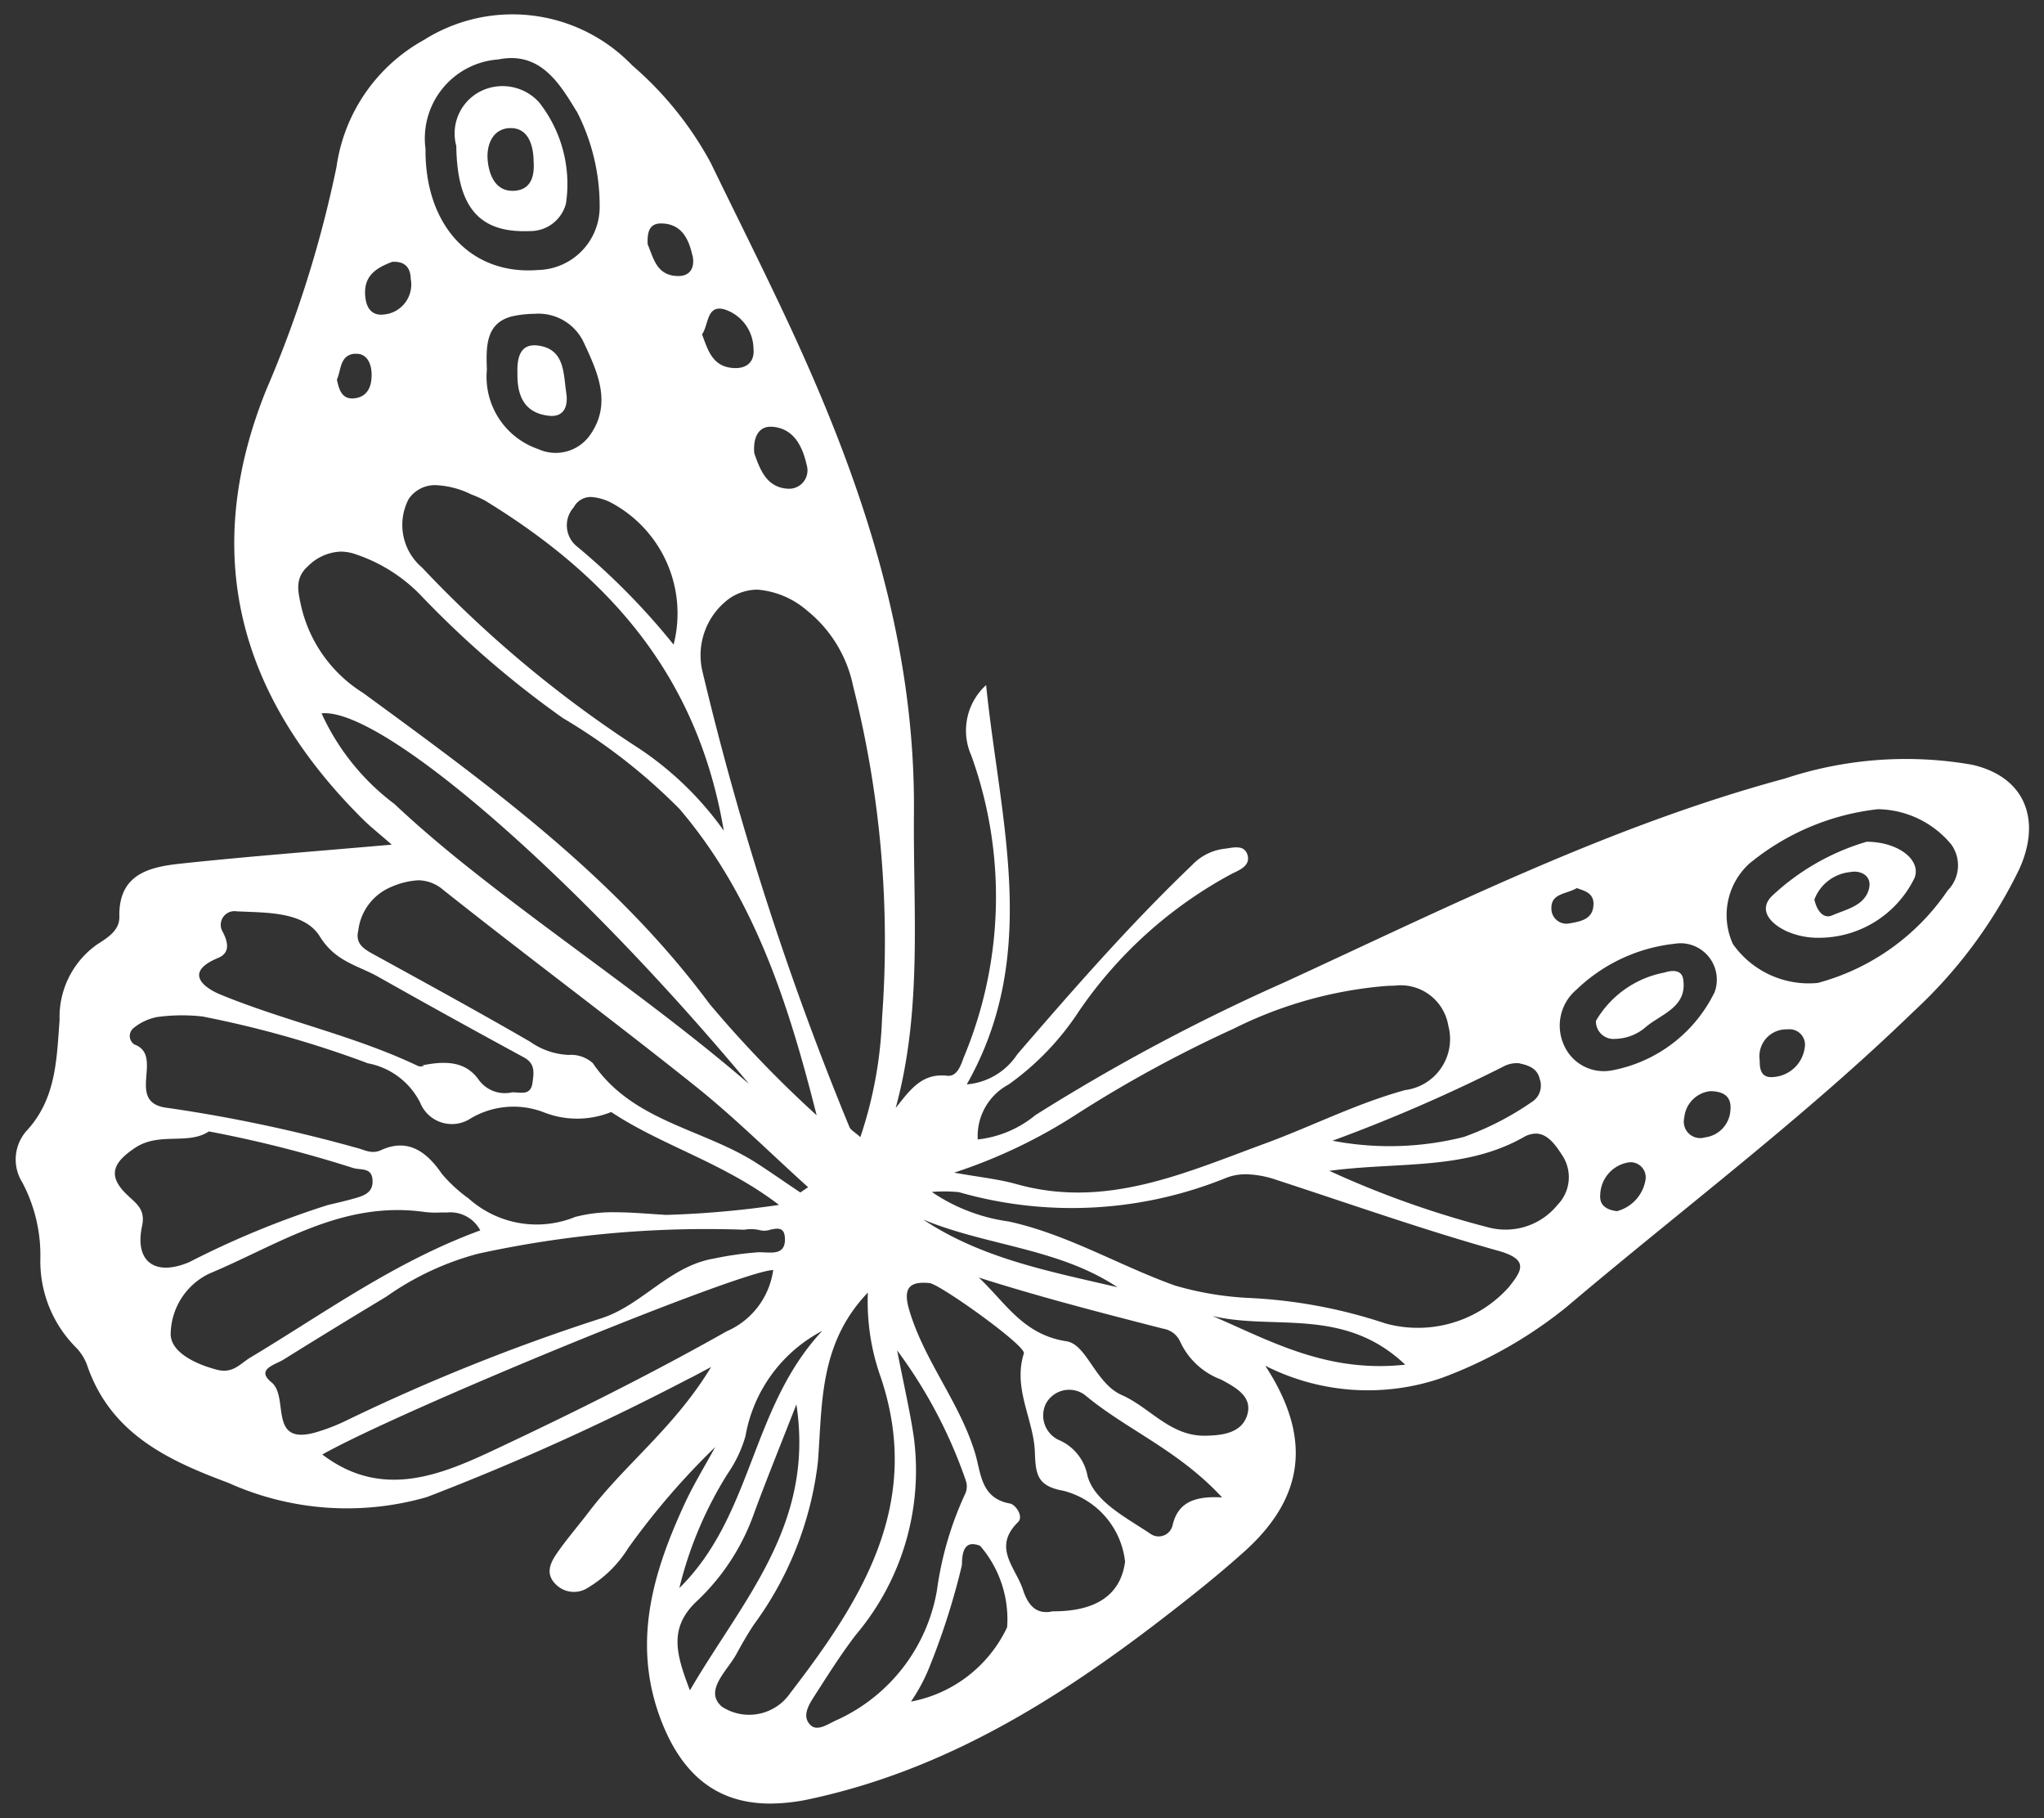 <svg xmlns="http://www.w3.org/2000/svg" width="69.219" height="61.561" viewBox="0 0 69.219 61.561">
  <rect x="0" y="0" width="69.219" height="61.561" fill="#333333" stroke="none"/>
  <path id="butterfly2" d="M41.257.159C36.251,1.24,32.164,4,28.256,7.114c-.571.455-1.132.924-1.675,1.41-2.044,1.831-2.317,3.854-.717,6.3a7.676,7.676,0,0,0-5.96-.42A14.98,14.98,0,0,0,15.675,16.8c-3.929,3.328-8.06,6.422-11.762,10.012a16.13,16.13,0,0,0-3.577,4.81c-.771,1.676-.207,3.146,1.6,3.55a13.01,13.01,0,0,0,6.32-.466c5.924-1.6,11.388-4.337,16.931-6.89a66.1,66.1,0,0,0,8.463-4.51,3.7,3.7,0,0,1,1.95-.822,1.977,1.977,0,0,1-1.044,1.86,9.254,9.254,0,0,0-2.389,2.491,14.67,14.67,0,0,1-5.191,4.654c-.267.126-.621.276-.508.637s.512.228.779.2a1.8,1.8,0,0,0,1.1-.558c2.105-2.012,4.015-4.2,5.913-6.4a2.275,2.275,0,0,1,1.712-1.02c-2.5,4.408-1.127,8.9-.655,13.519a2.081,2.081,0,0,0,.5-2.389,14.092,14.092,0,0,1,.251-10.2c.1-.266.224-.675.562-.637.873.1,1.268-.492,1.749-1.09-.909,3.322-.588,6.666-.618,9.985-.053,5.9,1.8,11.333,4.257,16.6.849,1.818,1.75,3.611,2.627,5.416a11.629,11.629,0,0,0,2.653,3.292,5.624,5.624,0,0,0,7.058.864,5.843,5.843,0,0,0,2.96-4.3,39.053,39.053,0,0,1,2.382-7.553c2.251-5.591.9-10.387-3.28-14.535-.243-.242-.516-.455-.973-.855,2.6-.228,4.892-.4,7.178-.646,1.042-.114,2.076-.359,2.046-1.791-.011-.493.439-.733.783-.963a3.007,3.007,0,0,0,1.241-2.534c.1-1.31.11-2.634,1.082-3.715a1.463,1.463,0,0,0,.181-1.787,5.268,5.268,0,0,1-.612-2.577,4.128,4.128,0,0,0-1.215-3.019,1.688,1.688,0,0,1-.39-.654c-.8-2.262-2.719-3.161-4.753-3.917a9.778,9.778,0,0,0-6.729-.486,84.469,84.469,0,0,0-8.842,3.993c-.178.083-.349.182-.785.411,1.224-2.03,2.9-3.278,4.136-4.9.363-.479.762-.933,1.1-1.428.218-.319.384-.69.01-1.044A.865.865,0,0,0,48.8,7.309a4.043,4.043,0,0,0-1.361,1.337,24.99,24.99,0,0,1-2.948,3.424c.334-.614.7-1.212,1-1.845,1.106-2.373,1.839-4.786.831-7.41C45.589.911,44.376,0,42.624,0A6.5,6.5,0,0,0,41.257.159Zm-5.243,10.8a.594.594,0,0,1,.019-.488,11.421,11.421,0,0,0,.949-3.253,5.929,5.929,0,0,1,3.354-4.373c.307-.131.682-.419.921-.194.328.308.046.723-.159,1.042-.439.683-.874,1.372-1.367,2.016a8.617,8.617,0,0,0-1.965,6.7c.129.879.334,1.748.564,2.934A16.274,16.274,0,0,1,36.013,10.962Zm2.864,3.452c-1.432-4.273.668-7.546,3.077-10.678a1.687,1.687,0,0,1,2.306-.455c.627.537-.175,1.211-.486,1.78-.184.337-.375.672-.587.992a11.549,11.549,0,0,0-2.175,5.514c-.153,1.941-.027,4-1.692,5.736A7.6,7.6,0,0,0,38.878,14.414ZM35.516,8.722a3.8,3.8,0,0,1-.911-2.752,4.524,4.524,0,0,1,3.256-2.517,6.02,6.02,0,0,0-.592,1.088,24.155,24.155,0,0,0-1.13,3.519c-.015.149.023.724-.367.724A.66.66,0,0,1,35.516,8.722Zm9.831-4.89c.463,1.215.744,2.124-.261,3.046a7.53,7.53,0,0,0-1.925,2.989c-.418,1.132-.874,2.251-1.419,3.648C41.116,9.43,43.573,6.881,45.348,3.832Zm-11.281,3.4c.247.763,1.052,1.431.167,2.3-.19.187.08.591.28.627.992.18.975,1.038,1.177,1.705.522,1.725,1.726,3.128,2.234,4.857.2.692.033.974-.694.9-.351-.037-3.274-2.123-3.192-2.38.38-1.2-.337-2.238-.373-3.351-.025-.758-.085-1.141-.965-1.3a2.794,2.794,0,0,1-2.089-2.4c.145-1.106.956-1.688,2.449-1.681C33.557,6.4,33.873,6.634,34.067,7.235Zm11.641.058a13.12,13.12,0,0,1-1.641,3.884,4.347,4.347,0,0,0-.6,1.265,4.991,4.991,0,0,1-2.6,3.564C43.3,13.4,43.2,9.764,45.708,7.293ZM29,9.432a.484.484,0,0,1,.718-.321c.829.56,1.925,1.1,2.166,1.985a1.641,1.641,0,0,0,.985,1.219.917.917,0,0,1,.427,1.216.894.894,0,0,1-1.327.3c-1.4-1.171-3.155-1.855-4.643-3.466q.133.008.256.008C28.366,10.37,28.834,10.123,29,9.432ZM44.1,15.99c2.522-1.424,5.111-2.716,7.725-3.946,1.9-.9,3.923-1.785,5.971-.226-2.667,1.5-14.127,6.21-15.269,6.246A2.658,2.658,0,0,1,44.1,15.99Zm-14.786.086a.758.758,0,0,1-.576-.454,2.483,2.483,0,0,0-1.381-1.268c-.5-.27-1.094-.585-.871-1.234.2-.573.825-.659,1.42-.666,1.182-.013,1.863.957,2.819,1.378.891.393,1.182,1.715,1.869,1.819,1.468.222,2.067,1.31,2.971,2.158C33.5,17.151,31.406,16.612,29.316,16.076Zm13.715,2.589a11.308,11.308,0,0,0,1.51-.214c1.511-.258,2.432-1.581,3.808-2.021a67.007,67.007,0,0,0,8.617-3.453,6.565,6.565,0,0,1,1.07-.414c1.609-.448.875,1.206,1.484,1.7.542.441-.121.591-.4.763q-1.735,1.081-3.488,2.135a9.691,9.691,0,0,1-3.109,1.455,36.252,36.252,0,0,1-9.014.812A1.321,1.321,0,0,1,43,19.418a.633.633,0,0,0-.371.01c-.252.053-.5.106-.5-.333,0-.468.359-.452.681-.435.058,0,.115.006.168.006Zm9.416.741c2.9-1.061,5.277-2.8,7.787-4.305.344-.205.585-.553,1.129-.414.769.2,1.622.624,1.568,1.27a2.3,2.3,0,0,1-1.309,1.987c-2.345.981-4.5,2.483-7.3,2.083a3.177,3.177,0,0,0-.536-.015c-.072,0-.143,0-.213,0A1.149,1.149,0,0,1,52.447,19.406ZM21.125,14.859c2.65-.287,4.556.8,6.525,1.649C25.583,16.009,23.208,16.84,21.125,14.859Zm4.344,6.251c-2.5-.815-4.982-1.693-7.512-2.4-1.059-.3-.759-.693-.347-1.219a4.131,4.131,0,0,1,4.183-1.236,17.117,17.117,0,0,0,4.621.863,10.716,10.716,0,0,1,2.507.42c1.892.676,3.631,1.731,5.63,2.169a6.092,6.092,0,0,1,2.605,1,5.02,5.02,0,0,1-.917-.007,13.881,13.881,0,0,0-9.015.469,1.812,1.812,0,0,1-.711.137A3.417,3.417,0,0,1,25.469,21.11Zm5.4-3.629c2.276.534,4.587.965,6.578,2.291C35.3,18.88,32.858,18.805,30.87,17.481Zm25.891,4.04c-.262-.088-.639.035-.665-.414s.33-.54.66-.632c.283-.079.57-.144.857-.212a30.532,30.532,0,0,0,4.694-1.934c1.167-.492,1.852.027,1.594,1.225-.122.568.2.761.5,1.05.7.662.47,1.108-.269,1.6-.817.541-1.792.083-2.493.552A40.893,40.893,0,0,1,56.761,21.52Zm-40.96.416a1.339,1.339,0,0,1,.165-1.666A2.264,2.264,0,0,1,18.28,19.5a31.989,31.989,0,0,1,5.414,1.922c-2.353.311-4.578.01-6.574,1.136a.845.845,0,0,1-.415.124C16.314,22.685,16.044,22.318,15.8,21.936Zm33.428-2.074a3.451,3.451,0,0,1,3.611.621,4.961,4.961,0,0,1,.906.833c.482.7,1.114,1.24,2.061.806.326-.15.569.016.855.084a50.6,50.6,0,0,0,6.356,1.343c1.5.158.106,1.767,1.141,2.149a.343.343,0,0,1,.032.555,1.8,1.8,0,0,1-.8.375,6.239,6.239,0,0,1-1.539.018,35.405,35.405,0,0,1-5.6-1.585,2.5,2.5,0,0,1-1.769-1.332,1.157,1.157,0,0,0-1.643-.575,2.847,2.847,0,0,1-2.59.23,3.073,3.073,0,0,0-2.235.028C46.273,22.26,44.2,21.7,42.331,20.268a32.525,32.525,0,0,1,3.818-.338c.566.032,1.153.089,1.726.089A5.022,5.022,0,0,0,49.229,19.862ZM12.993,21.081a1.316,1.316,0,0,1,.964-1.025c.359.048.6.2.562.57A1.139,1.139,0,0,1,13.6,21.7a.577.577,0,0,1-.119.013A.513.513,0,0,1,12.993,21.081ZM53.7,30.932c-2.82-2.239-5.713-4.387-8.526-6.634-1.337-1.068-2.556-2.283-3.829-3.431l.263-.178c.5.333.986.676,1.489,1,1.818,1.165,4.2,1.4,5.538,3.378a1.106,1.106,0,0,0,.822.279,2.435,2.435,0,0,1,1.3.446c1.766,1.023,3.558,2,5.346,2.983.326.18.578.362.474.789a1.826,1.826,0,0,1-1.1,1.463,2.688,2.688,0,0,1-.927.232A1.321,1.321,0,0,1,53.7,30.932Zm-34.03-4.577a1.742,1.742,0,0,1,1.459-2.2c1.654-.455,3.169-1.232,4.765-1.817,2.708-.993,5.376-2.213,8.391-1.367.612.172,1.255.235,2.114.389a17.8,17.8,0,0,0-4.181,2,42.718,42.718,0,0,1-5.273,2.869,14.1,14.1,0,0,1-5.118,1.447c-.115.009-.228.014-.338.014A1.635,1.635,0,0,1,19.668,26.356Zm-2.432-1.3c-.291-.061-.586-.167-.666-.515a.657.657,0,0,1,.27-.791,9.888,9.888,0,0,1,2.3-1.181,10.276,10.276,0,0,1,4.445-.127,54.793,54.793,0,0,0-5.855,2.545.972.972,0,0,1-.373.081A.615.615,0,0,1,17.236,25.058Zm-7.128-1.544a.982.982,0,0,1,.864-.957.555.555,0,0,1,.7.665.993.993,0,0,1-.877.9C10.35,24.116,10.083,23.947,10.108,23.514ZM41.4,40.406A4.422,4.422,0,0,1,39.82,37.83a35.133,35.133,0,0,1-.98-11.219,14.106,14.106,0,0,1,.736-4.048c.189.172.328.239.37.344a102.7,102.7,0,0,1,4.967,15.381A2.379,2.379,0,0,1,44,40.806a1.69,1.69,0,0,1-.94.292A2.918,2.918,0,0,1,41.4,40.406ZM56.64,42.287A5.478,5.478,0,0,1,54.5,40.946a33.053,33.053,0,0,0-4.857-4.2A19.49,19.49,0,0,1,45.7,33.674c-2.531-2.966-3.689-6.59-4.644-10.371a39.039,39.039,0,0,1,3.629,3.773c3.2,4.32,7.476,7.41,11.726,10.523A4.71,4.71,0,0,1,58.5,40.486c.125.552.235,1-.212,1.4a1.654,1.654,0,0,1-1.111.5A1.563,1.563,0,0,1,56.64,42.287ZM51.362,24.081a1.092,1.092,0,0,1,1.131.415c.381.538.946.708,1.959.486-.094.014-.106,0-.08-.009a.263.263,0,0,1,.186,0c2.155,1.027,4.5,1.515,6.7,2.422.513.212,1.267.737.066,1.235-.4.166-.346.509-.163.869a.462.462,0,0,1-.454.709c-1.017-.051-2.3,0-2.829-.855s-1.29-.975-1.981-1.365q-2.448-1.381-4.92-2.721c-.393-.212-.347-.51-.3-.854.047-.372.278-.357.5-.341.045,0,.089.006.132.006Zm-8.018.281c3.095,2.666,6.493,4.918,9.667,7.458.8.643,1.59,1.313,2.339,2.019a7.956,7.956,0,0,1,2.472,3.072c-.035,0-.072.005-.11.005C55.589,36.917,49.222,31.411,43.344,24.362ZM7.595,25.592A1.147,1.147,0,0,1,8.63,24.6c.428-.052.494.23.489.564a.909.909,0,0,1-.887,1.047l-.06,0A.523.523,0,0,1,7.595,25.592Zm3.051,1.881a4.86,4.86,0,0,1,3.484-2.652,1.472,1.472,0,0,1,1.625.872,1.594,1.594,0,0,1-.436,1.868,5.666,5.666,0,0,1-3.308,1.547,1.384,1.384,0,0,1-.225.019A1.234,1.234,0,0,1,10.645,27.474Zm-8.02,4.989a1.208,1.208,0,0,1,.127-1.547,7.735,7.735,0,0,1,4.4-3.132A3.143,3.143,0,0,1,10.027,29.1a2.361,2.361,0,0,1-.551,2.719,8.292,8.292,0,0,1-4.358,1.846A3.286,3.286,0,0,1,2.625,32.463Zm12.123-2.015c.006-.518.451-.583.807-.647a.51.51,0,0,1,.618.505c.012.521-.511.478-.86.689C15.057,30.9,14.743,30.836,14.747,30.448ZM52.76,44.326a4.184,4.184,0,0,1-.467-.208c-4.151-2.537-7.2-5.882-8.093-11.181A10.975,10.975,0,0,0,47.038,35.7a39.855,39.855,0,0,1,7.381,6.147,1.891,1.891,0,0,1,.451,2.322,1.072,1.072,0,0,1-.933.466A3,3,0,0,1,52.76,44.326Zm-4.722-.272A4.248,4.248,0,0,1,45.9,39.237a23.283,23.283,0,0,0,3.258,3.312.916.916,0,0,1,.123,1.338.649.649,0,0,1-.583.348A1.722,1.722,0,0,1,48.038,44.054Zm-5.464,2.56c-.743-.049-1.039-.66-1.182-1.3a.622.622,0,0,1,.612-.8c.763.028.977.683,1.164,1.2.046.527-.14.9-.547.9Zm6.36,2.834c-.468-1-.96-2.073-.187-3.14a1.422,1.422,0,0,1,1.737-.451,2.586,2.586,0,0,1,1.739,2.692c.03.805.043,1.646-.97,1.826a3.726,3.726,0,0,1-.648.062A1.693,1.693,0,0,1,48.934,49.448Zm7.193-1.021c-.014-.372.088-.782.557-.848.444-.063.544.282.618.628-.145.328-.1.817-.58.876a.636.636,0,0,1-.078,0C56.275,49.088,56.138,48.735,56.127,48.427ZM44.195,50.592a1.417,1.417,0,0,1-1-1.332c-.048-.477.262-.7.717-.656.681.061.83.62,1.025,1.138-.207.29-.162.871-.589.871A.639.639,0,0,1,44.195,50.592Zm10.6.989a1.019,1.019,0,0,1,.91-1.167c.4-.052.6.2.637.614.066.707-.385.968-.918,1.17h-.057C54.967,52.2,54.8,51.97,54.8,51.58Zm-9.536.835c-.082-.37.043-.717.513-.7.722.023.814.639,1.006,1.072.019.405-.049.707-.45.708h0C45.633,53.493,45.389,52.977,45.264,52.415Zm3.921,4.874a6.971,6.971,0,0,1-.776-3.2,2.135,2.135,0,0,1,2.083-2.17c2.268-.183,3.837,1.5,3.814,4.1a2.681,2.681,0,0,1-2.47,3.029,2.247,2.247,0,0,1-.442.046C50.3,59.093,49.72,58.182,49.186,57.29ZM12.949,26.315c-.536.433-1.386.666-1.237,1.6.052.327.385.3.632.22A3.417,3.417,0,0,0,14.665,26.5a.594.594,0,0,0-.67-.609h-.023A1.634,1.634,0,0,0,12.949,26.315ZM3.877,31.337c-.237.591.523,1.222,1.623,1.226a7.966,7.966,0,0,0,3.171-1.805c.54-.493.077-.992-.512-1.246a2.647,2.647,0,0,0-1.05-.2A3.6,3.6,0,0,0,3.877,31.337Zm1.537-.345c.138-.6.78-.716,1.254-.923.3-.13.519.171.6.537a1.448,1.448,0,0,1-1.209.93.773.773,0,0,1-.148.015C5.6,31.549,5.332,31.35,5.415,30.991Zm44.12,16.766c.1.639.041,1.467.929,1.6.635.1.743-.41.725-.929.014-.759-.224-1.355-1.076-1.445a.889.889,0,0,0-.093-.005C49.554,46.983,49.477,47.4,49.535,47.758Zm1.228,5.48a1.246,1.246,0,0,0-1.217.931,4.469,4.469,0,0,0,.912,3.43,1.67,1.67,0,0,0,1.871.421,1.6,1.6,0,0,0,.931-1.9c-.027-2.032-.747-2.886-2.295-2.886Q50.865,53.233,50.762,53.238Zm-.122,2.354c-.029-.426.046-.937.628-.988.624-.054.865.47.924.99.062.541-.152,1.1-.735,1.13h-.043C50.857,56.725,50.648,56.21,50.64,55.592Z" transform="translate(68.711 61.061) rotate(180)" fill="#fff" stroke="rgba(0,0,0,0)" stroke-miterlimit="10" stroke-width="1"/>
</svg>
